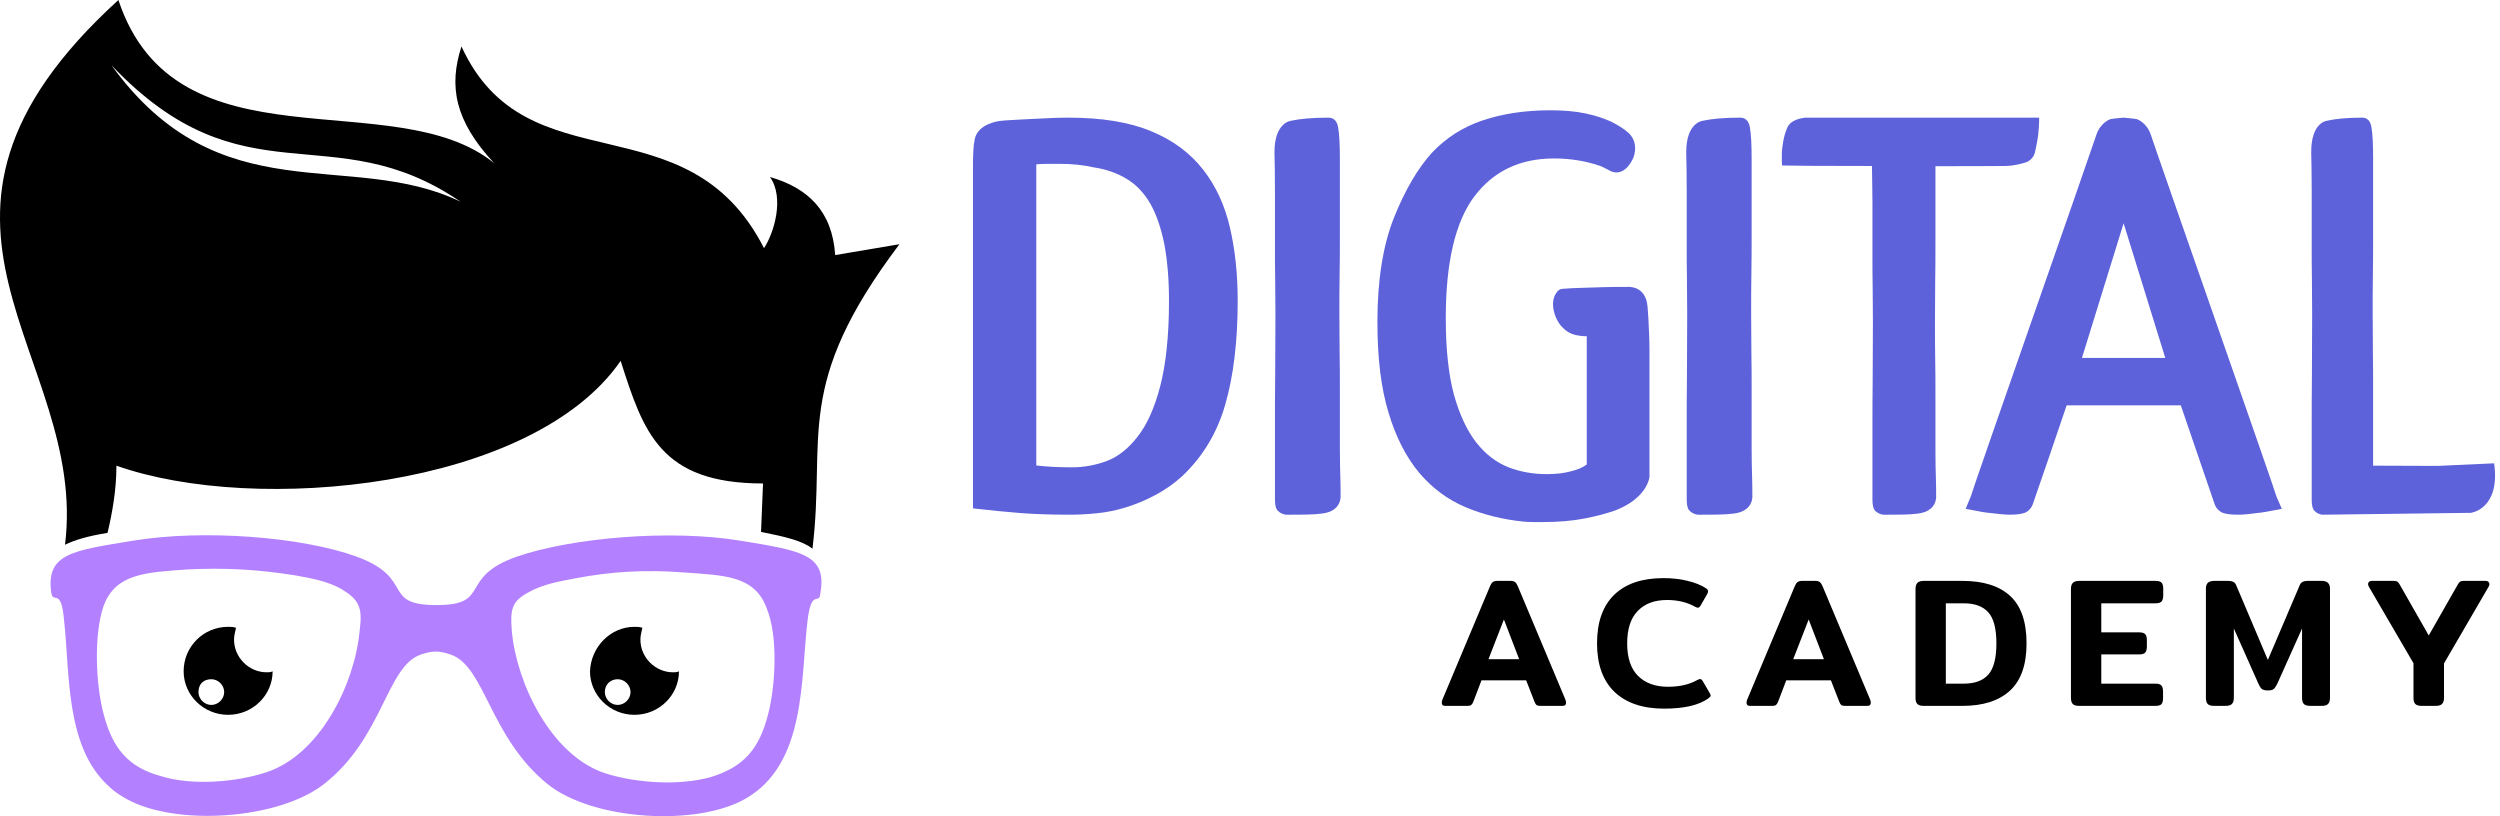 <svg width="340" height="111" viewBox="0 0 340 111" fill="none" xmlns="http://www.w3.org/2000/svg">
<path d="M309.591 67.511C309.495 66.936 293.582 21.585 292.525 18.362C291.949 16.606 290.572 16.192 290.572 16.192C290.444 16.16 289.516 16.064 288.811 16C288.075 16.064 287.146 16.16 287.05 16.192C287.05 16.192 285.673 16.606 285.097 18.362C284.04 21.585 268.128 66.936 268.032 67.511L267.327 69.202L269.536 69.617C269.921 69.681 270.337 69.745 270.753 69.777C271.842 69.904 272.706 70 273.314 70C274.435 70 275.204 69.872 275.62 69.617C276.004 69.362 276.292 69.043 276.452 68.596C277.061 66.872 280.198 57.713 281.063 55.128H296.591C297.456 57.713 300.626 66.872 301.202 68.596C301.362 69.043 301.65 69.362 302.035 69.617C302.451 69.872 303.219 70 304.34 70C304.948 70 305.781 69.936 306.901 69.777C307.317 69.745 307.734 69.681 308.118 69.617L310.327 69.202L309.591 67.511ZM288.811 48.681H283.144C283.144 48.681 288.235 32.181 288.811 30.362C289.387 32.181 294.478 48.681 294.478 48.681H288.811Z" fill="#5D61DA"/>
<path d="M339.204 63.011C340.074 69.266 336.037 69.745 336.037 69.745L315.912 70C315.446 70 314.95 69.713 314.732 69.425C314.484 69.17 314.391 68.628 314.391 67.894V58.287C314.391 55.925 314.391 53.436 314.422 50.819C314.422 48.234 314.453 45.553 314.453 42.809C314.453 41.181 314.422 39.585 314.422 38.021C314.391 36.425 314.391 34.862 314.391 33.298V25.925C314.391 23.787 314.359 22.064 314.328 20.819C314.266 16.575 316.502 16.415 316.502 16.415C317.589 16.16 319.204 16 321.285 16C321.937 16 322.403 16.447 322.527 17.372C322.683 18.298 322.745 19.702 322.745 21.649V31.638C322.745 33.457 322.745 35.309 322.714 37.16C322.683 39.011 322.683 40.862 322.683 42.681C322.683 44.5 322.714 46.287 322.714 48.043C322.745 49.798 322.745 51.489 322.745 53.149V61.064C322.745 62.628 322.745 62.723 322.745 63.33L331.503 63.362L339.204 63.011Z" fill="#5D61DA"/>
<path d="M245.353 16.032C245.353 16.032 243.474 16.16 243.028 17.475C242.805 17.956 242.646 18.565 242.518 19.239C242.391 19.944 242.327 20.553 242.327 21.099C242.327 21.259 242.327 21.419 242.327 21.547C242.327 21.676 242.327 22.509 242.391 22.509C242.996 22.542 248.442 22.574 254.588 22.574C254.588 23.792 254.652 25.428 254.652 27.48V34.631C254.652 36.138 254.652 37.645 254.684 39.184C254.684 40.723 254.716 42.23 254.716 43.802C254.716 46.431 254.684 49.029 254.684 51.53C254.652 54.063 254.652 56.468 254.652 58.713V67.98C254.652 68.685 254.779 69.198 255.002 69.455C255.257 69.711 255.735 70 256.213 70C258.378 70 259.779 70 260.894 69.84C263.537 69.487 263.314 67.435 263.314 67.435C263.314 66.858 263.314 66.088 263.283 65.094C263.251 64.1 263.219 62.881 263.219 61.374V53.742C263.219 52.139 263.219 50.504 263.187 48.804C263.155 47.105 263.155 45.405 263.155 43.641C263.155 41.878 263.187 40.114 263.187 38.318C263.219 36.523 263.219 34.759 263.219 32.995V23.407C263.219 23.119 263.219 22.894 263.219 22.606C268.474 22.606 272.677 22.574 272.677 22.574C274.142 22.574 275.671 22.029 275.671 22.029C276.244 21.74 276.595 21.323 276.754 20.714C276.913 20.072 277.041 19.367 277.168 18.565C277.263 17.764 277.327 16.93 277.327 16H245.353V16.032Z" fill="#5D61DA"/>
<path d="M222.147 68.078C221.345 68.688 220.512 69.073 219.742 69.394C218.556 69.812 217.145 70.197 215.478 70.518C213.843 70.839 211.951 71 209.835 71C209.386 71 208.969 71 208.52 71C208.072 71 207.623 70.968 207.174 70.936C204.384 70.647 201.755 70.005 199.318 68.977C196.882 67.95 194.766 66.376 193.002 64.289C191.239 62.17 189.828 59.44 188.834 56.101C187.808 52.729 187.327 48.651 187.327 43.771C187.327 38.055 188.097 33.303 189.604 29.546C191.111 25.789 192.842 22.867 194.766 20.748C196.657 18.757 198.934 17.28 201.627 16.381C204.288 15.482 207.366 15 210.829 15C212.624 15 214.195 15.128 215.574 15.417C216.953 15.706 218.139 16.092 219.101 16.541C220.063 17.023 220.832 17.505 221.409 18.018C221.409 18.018 222.948 19.142 222.147 21.422C222.147 21.422 221.313 23.573 219.71 23.445C219.357 23.413 219.005 23.284 218.716 23.092C218.716 23.092 217.883 22.674 217.754 22.61C215.734 21.904 213.618 21.55 211.342 21.55C206.693 21.55 203.102 23.284 200.505 26.72C197.908 30.188 196.625 35.711 196.625 43.289C196.625 47.528 197.01 50.995 197.747 53.725C198.517 56.454 199.543 58.605 200.793 60.211C202.076 61.816 203.519 62.908 205.154 63.55C206.821 64.193 208.552 64.482 210.38 64.482C211.63 64.482 212.721 64.353 213.65 64.096C214.58 63.872 215.318 63.55 215.799 63.165V45.729C215.253 45.729 214.708 45.665 214.195 45.537C213.65 45.408 213.169 45.151 212.753 44.766C212.304 44.381 211.887 43.867 211.598 43.16C210.54 40.56 211.983 39.468 211.983 39.468C212.175 39.339 212.368 39.275 212.592 39.275C213.234 39.211 214.067 39.179 215.061 39.147C216.055 39.115 217.113 39.083 218.235 39.05C219.325 39.018 220.383 39.018 221.345 39.018C221.345 39.018 223.878 38.761 224.071 41.78C224.103 42.197 224.135 42.615 224.167 43.064C224.263 44.798 224.327 46.307 224.327 47.592V64.193V64.899C224.295 64.867 224.263 66.44 222.147 68.078Z" fill="#5D61DA"/>
<path d="M175.625 16.415C176.774 16.16 178.48 16 180.679 16C181.369 16 181.861 16.447 181.992 17.372C182.156 18.297 182.222 19.7 182.222 21.646V31.629C182.222 33.479 182.222 35.297 182.189 37.147C182.156 38.997 182.156 40.847 182.156 42.665C182.156 44.483 182.189 46.269 182.189 48.024C182.222 49.778 182.222 51.468 182.222 53.159V61.069C182.222 62.632 182.255 63.908 182.288 64.928C182.32 65.949 182.32 66.747 182.32 67.353C182.32 67.353 182.583 69.49 179.826 69.841C178.644 70 177.2 70 175.001 70C174.509 70 173.984 69.713 173.754 69.426C173.492 69.171 173.393 68.629 173.393 67.895V58.294C173.393 55.934 173.393 53.446 173.426 50.831C173.426 48.247 173.459 45.536 173.459 42.825C173.459 41.198 173.426 39.603 173.426 38.04C173.393 36.445 173.393 34.883 173.393 33.32V25.92C173.393 23.783 173.36 22.06 173.327 20.784C173.295 16.574 175.625 16.415 175.625 16.415Z" fill="#5D61DA"/>
<path d="M135.994 16.447C136.855 16.351 137.78 16.319 138.832 16.255C139.852 16.191 140.937 16.16 142.053 16.096C143.2 16.032 144.253 16 145.273 16C149.833 16 153.596 16.606 156.561 17.85C159.526 19.062 161.854 20.816 163.608 23.049C165.362 25.282 166.573 27.929 167.275 30.959C167.976 33.989 168.327 37.307 168.327 40.911C168.327 46.429 167.753 51.149 166.637 55.009C165.521 58.9 163.576 62.09 160.834 64.705C159.654 65.79 158.41 66.651 157.071 67.353C155.764 68.054 154.425 68.597 153.085 69.011C151.746 69.426 150.439 69.681 149.131 69.809C147.856 69.936 146.644 70 145.528 70C143.105 70 140.873 69.936 138.8 69.777C136.728 69.617 134.591 69.394 132.327 69.139V22.475C132.327 20.912 132.391 19.764 132.55 18.998C132.933 16.765 135.994 16.447 135.994 16.447ZM158.984 40.911C158.984 37.944 158.761 35.393 158.347 33.192C157.9 31.023 157.294 29.205 156.465 27.738C155.636 26.302 154.584 25.154 153.277 24.357C151.969 23.559 150.471 23.017 148.749 22.762C147.346 22.443 145.815 22.284 144.157 22.284C143.551 22.284 142.977 22.284 142.435 22.284C141.861 22.284 141.383 22.315 140.937 22.347V63.302C142.276 63.461 143.87 63.557 145.783 63.557C147.378 63.557 148.972 63.27 150.534 62.696C152.097 62.09 153.5 60.973 154.743 59.347C156.019 57.72 157.039 55.423 157.805 52.457C158.57 49.491 158.984 45.631 158.984 40.911Z" fill="#5D61DA"/>
<path d="M231.625 16.415C232.774 16.16 234.48 16 236.679 16C237.369 16 237.861 16.447 237.992 17.372C238.156 18.297 238.222 19.7 238.222 21.646V31.629C238.222 33.479 238.222 35.297 238.189 37.147C238.156 38.997 238.156 40.847 238.156 42.665C238.156 44.483 238.189 46.269 238.189 48.024C238.222 49.778 238.222 51.468 238.222 53.159V61.069C238.222 62.632 238.255 63.908 238.288 64.928C238.32 65.949 238.32 66.747 238.32 67.353C238.32 67.353 238.583 69.49 235.826 69.841C234.644 70 233.2 70 231.001 70C230.509 70 229.984 69.713 229.754 69.426C229.492 69.171 229.393 68.629 229.393 67.895V58.294C229.393 55.934 229.393 53.446 229.426 50.831C229.426 48.247 229.459 45.536 229.459 42.825C229.459 41.198 229.426 39.603 229.426 38.04C229.393 36.445 229.393 34.883 229.393 33.32V25.92C229.393 23.783 229.36 22.06 229.327 20.784C229.295 16.574 231.625 16.415 231.625 16.415Z" fill="#5D61DA"/>
<path d="M196.532 96C196.232 96 196.082 95.858 196.082 95.575C196.082 95.458 196.107 95.325 196.157 95.175L202.632 79.75C202.749 79.467 202.874 79.275 203.007 79.175C203.157 79.058 203.366 79 203.632 79H205.457C205.724 79 205.924 79.058 206.057 79.175C206.191 79.275 206.316 79.467 206.432 79.75L212.907 95.175C212.957 95.325 212.982 95.458 212.982 95.575C212.982 95.858 212.832 96 212.532 96H209.507C209.274 96 209.099 95.967 208.982 95.9C208.882 95.817 208.791 95.675 208.707 95.475L207.557 92.525H201.482L200.357 95.475C200.274 95.675 200.174 95.817 200.057 95.9C199.957 95.967 199.791 96 199.557 96H196.532ZM206.607 89.65L204.532 84.25L202.432 89.65H206.607ZM226.321 96.375C223.421 96.375 221.171 95.617 219.571 94.1C217.988 92.567 217.196 90.367 217.196 87.5C217.196 84.617 217.971 82.417 219.521 80.9C221.088 79.383 223.321 78.625 226.221 78.625C227.438 78.625 228.538 78.75 229.521 79C230.521 79.233 231.363 79.575 232.046 80.025C232.213 80.142 232.296 80.275 232.296 80.425C232.296 80.558 232.246 80.7 232.146 80.85L231.271 82.375C231.154 82.558 231.038 82.65 230.921 82.65C230.821 82.65 230.679 82.6 230.496 82.5C229.429 81.9 228.171 81.6 226.721 81.6C225.004 81.6 223.671 82.1 222.721 83.1C221.771 84.083 221.296 85.55 221.296 87.5C221.296 89.467 221.788 90.942 222.771 91.925C223.771 92.908 225.129 93.4 226.846 93.4C228.413 93.4 229.729 93.1 230.796 92.5C230.979 92.4 231.121 92.35 231.221 92.35C231.338 92.35 231.454 92.442 231.571 92.625L232.546 94.3C232.613 94.417 232.646 94.517 232.646 94.6C232.646 94.7 232.546 94.825 232.346 94.975C231.046 95.908 229.038 96.375 226.321 96.375ZM237.979 96C237.679 96 237.529 95.858 237.529 95.575C237.529 95.458 237.554 95.325 237.604 95.175L244.079 79.75C244.196 79.467 244.321 79.275 244.454 79.175C244.604 79.058 244.813 79 245.079 79H246.904C247.171 79 247.371 79.058 247.504 79.175C247.638 79.275 247.763 79.467 247.879 79.75L254.354 95.175C254.404 95.325 254.429 95.458 254.429 95.575C254.429 95.858 254.279 96 253.979 96H250.954C250.721 96 250.546 95.967 250.429 95.9C250.329 95.817 250.238 95.675 250.154 95.475L249.004 92.525H242.929L241.804 95.475C241.721 95.675 241.621 95.817 241.504 95.9C241.404 95.967 241.238 96 241.004 96H237.979ZM248.054 89.65L245.979 84.25L243.879 89.65H248.054ZM261.635 96C261.235 96 260.944 95.917 260.76 95.75C260.594 95.567 260.51 95.292 260.51 94.925V80.1C260.51 79.733 260.594 79.458 260.76 79.275C260.944 79.092 261.235 79 261.635 79H266.885C269.735 79 271.902 79.683 273.385 81.05C274.869 82.417 275.61 84.567 275.61 87.5C275.61 90.4 274.86 92.542 273.36 93.925C271.86 95.308 269.702 96 266.885 96H261.635ZM267.085 92.975C268.569 92.975 269.677 92.567 270.41 91.75C271.144 90.917 271.51 89.5 271.51 87.5C271.51 85.5 271.144 84.092 270.41 83.275C269.677 82.458 268.569 82.05 267.085 82.05H264.635V92.975H267.085ZM282.774 96C282.374 96 282.082 95.917 281.899 95.75C281.732 95.567 281.649 95.292 281.649 94.925V80.1C281.649 79.733 281.732 79.458 281.899 79.275C282.082 79.092 282.374 79 282.774 79H293.149C293.549 79 293.824 79.083 293.974 79.25C294.124 79.4 294.199 79.667 294.199 80.05V80.975C294.199 81.358 294.124 81.633 293.974 81.8C293.824 81.967 293.549 82.05 293.149 82.05H285.774V86H290.924C291.324 86 291.599 86.083 291.749 86.25C291.899 86.4 291.974 86.667 291.974 87.05V87.925C291.974 88.308 291.899 88.583 291.749 88.75C291.599 88.917 291.324 89 290.924 89H285.774V92.975H293.124C293.524 92.975 293.799 93.058 293.949 93.225C294.099 93.392 294.174 93.667 294.174 94.05V94.95C294.174 95.333 294.099 95.608 293.949 95.775C293.799 95.925 293.524 96 293.124 96H282.774ZM301.129 96C300.729 96 300.438 95.917 300.254 95.75C300.088 95.567 300.004 95.292 300.004 94.925V80.075C300.004 79.708 300.088 79.442 300.254 79.275C300.438 79.092 300.738 79 301.154 79H303.004C303.304 79 303.538 79.042 303.704 79.125C303.871 79.192 304.004 79.333 304.104 79.55L308.429 89.75L312.779 79.55C312.879 79.333 313.013 79.192 313.179 79.125C313.346 79.042 313.579 79 313.879 79H315.729C316.146 79 316.438 79.092 316.604 79.275C316.788 79.442 316.879 79.708 316.879 80.075V94.925C316.879 95.292 316.788 95.567 316.604 95.75C316.438 95.917 316.154 96 315.754 96H314.229C313.813 96 313.513 95.917 313.329 95.75C313.163 95.567 313.079 95.292 313.079 94.925V85.475L309.729 92.95C309.563 93.3 309.396 93.55 309.229 93.7C309.079 93.833 308.813 93.9 308.429 93.9C308.063 93.9 307.788 93.833 307.604 93.7C307.438 93.55 307.279 93.3 307.129 92.95L303.804 85.475V94.925C303.804 95.292 303.713 95.567 303.529 95.75C303.363 95.917 303.071 96 302.654 96H301.129ZM329.359 96C328.959 96 328.668 95.917 328.484 95.75C328.318 95.567 328.234 95.292 328.234 94.925V90.2L322.184 79.825C322.101 79.692 322.059 79.558 322.059 79.425C322.059 79.308 322.101 79.208 322.184 79.125C322.284 79.042 322.409 79 322.559 79H325.559C325.793 79 325.959 79.042 326.059 79.125C326.159 79.192 326.259 79.317 326.359 79.5L330.309 86.425L334.259 79.5C334.359 79.317 334.459 79.192 334.559 79.125C334.659 79.042 334.818 79 335.034 79H338.059C338.209 79 338.326 79.042 338.409 79.125C338.509 79.208 338.559 79.308 338.559 79.425C338.559 79.558 338.518 79.692 338.434 79.825L332.384 90.225V94.925C332.384 95.292 332.293 95.567 332.109 95.75C331.943 95.917 331.651 96 331.234 96H329.359Z" fill="black"/>
<path fill-rule="evenodd" clip-rule="evenodd" d="M110.494 74.626C112.377 59.297 107.805 52.44 122.327 33.212L113.587 34.691C113.183 28.64 109.822 25.548 104.712 24.069C106.729 26.892 105.25 31.733 103.906 33.75C93.418 13.177 71.635 25.682 62.761 6.32C61.013 11.698 61.819 16.404 67.198 22.186C53.617 11.16 23.901 23.531 16.102 0C-17.244 30.388 12.069 48.003 8.842 74.088C10.186 73.416 12.069 72.878 14.623 72.475C15.296 69.651 15.834 66.558 15.834 63.331C34.793 70.054 72.442 66.424 84.409 49.078C87.501 58.76 89.787 65.751 103.771 65.751L103.502 72.34C106.864 73.012 109.15 73.55 110.494 74.626ZM62.626 27.43C47.566 20.169 29.952 29.312 15.161 8.874C33.179 27.833 45.146 15.463 62.626 27.43Z" fill="black"/>
<path fill-rule="evenodd" clip-rule="evenodd" d="M100.813 73.551C91.132 71.938 77.686 73.148 70.29 75.703C62.222 78.526 66.929 82.291 59.399 82.291C51.734 82.291 56.575 78.661 48.507 75.703C41.112 73.013 27.666 71.938 17.985 73.551C9.783 74.896 6.287 75.299 6.959 80.543C7.228 82.291 8.304 79.736 8.707 84.308C9.514 91.434 8.841 101.519 14.758 106.897C15.43 107.57 16.237 108.108 17.178 108.645C23.901 112.41 37.885 111.469 44.07 106.628C52.138 100.309 52.541 90.628 57.247 89.014C58.861 88.476 59.668 88.476 61.281 89.014C65.987 90.628 66.525 100.174 74.458 106.628C80.644 111.604 94.762 112.41 101.351 108.645C109.687 103.939 108.88 92.241 109.822 84.442C110.359 79.871 111.435 82.425 111.57 80.677C112.511 75.433 109.015 74.896 100.813 73.551ZM48.911 85.787C48.239 93.048 43.532 102.595 36.272 105.015C32.238 106.36 26.187 106.897 21.884 105.553C17.447 104.343 15.296 101.788 14.085 97.082C13.01 93.048 12.741 86.325 14.085 82.425C15.699 77.988 19.867 77.854 25.38 77.45C30.49 77.181 35.196 77.451 40.171 78.257C42.457 78.661 44.608 79.064 46.49 80.14C48.911 81.619 49.314 82.694 48.911 85.787ZM104.443 97.216C103.233 101.922 101.082 104.343 96.644 105.687C92.342 106.897 86.425 106.494 82.257 105.149C74.996 102.729 70.29 93.048 69.618 85.921C69.349 82.829 69.618 81.753 71.904 80.543C73.786 79.467 76.072 79.064 78.223 78.661C83.064 77.719 87.904 77.451 93.014 77.854C98.527 78.257 102.695 78.257 104.309 82.829C105.788 86.459 105.519 93.182 104.443 97.216Z" fill="#B381FF"/>
<path fill-rule="evenodd" clip-rule="evenodd" d="M31.025 85.248C31.429 85.248 31.698 85.248 32.101 85.382C31.967 85.92 31.832 86.458 31.832 86.996C31.832 89.416 33.849 91.433 36.269 91.433C36.538 91.433 36.807 91.433 37.076 91.299C37.076 94.526 34.387 97.215 31.025 97.215C27.664 97.215 24.975 94.526 24.975 91.299C24.975 87.937 27.664 85.248 31.025 85.248ZM28.739 92.374C29.681 92.374 30.488 93.181 30.488 94.123C30.488 95.064 29.681 95.871 28.739 95.871C27.798 95.871 26.991 95.064 26.991 94.123C26.991 93.047 27.664 92.374 28.739 92.374Z" fill="black"/>
<path fill-rule="evenodd" clip-rule="evenodd" d="M86.29 85.248C86.693 85.248 86.962 85.248 87.366 85.382C87.231 85.92 87.097 86.458 87.097 86.996C87.097 89.416 89.114 91.433 91.534 91.433C91.803 91.433 92.072 91.433 92.341 91.299C92.341 94.526 89.651 97.215 86.29 97.215C82.928 97.215 80.239 94.526 80.239 91.299C80.374 87.937 83.063 85.248 86.29 85.248ZM84.004 92.374C84.945 92.374 85.752 93.181 85.752 94.123C85.752 95.064 84.945 95.871 84.004 95.871C83.063 95.871 82.256 95.064 82.256 94.123C82.256 93.047 83.063 92.374 84.004 92.374Z" fill="black"/>
</svg>
